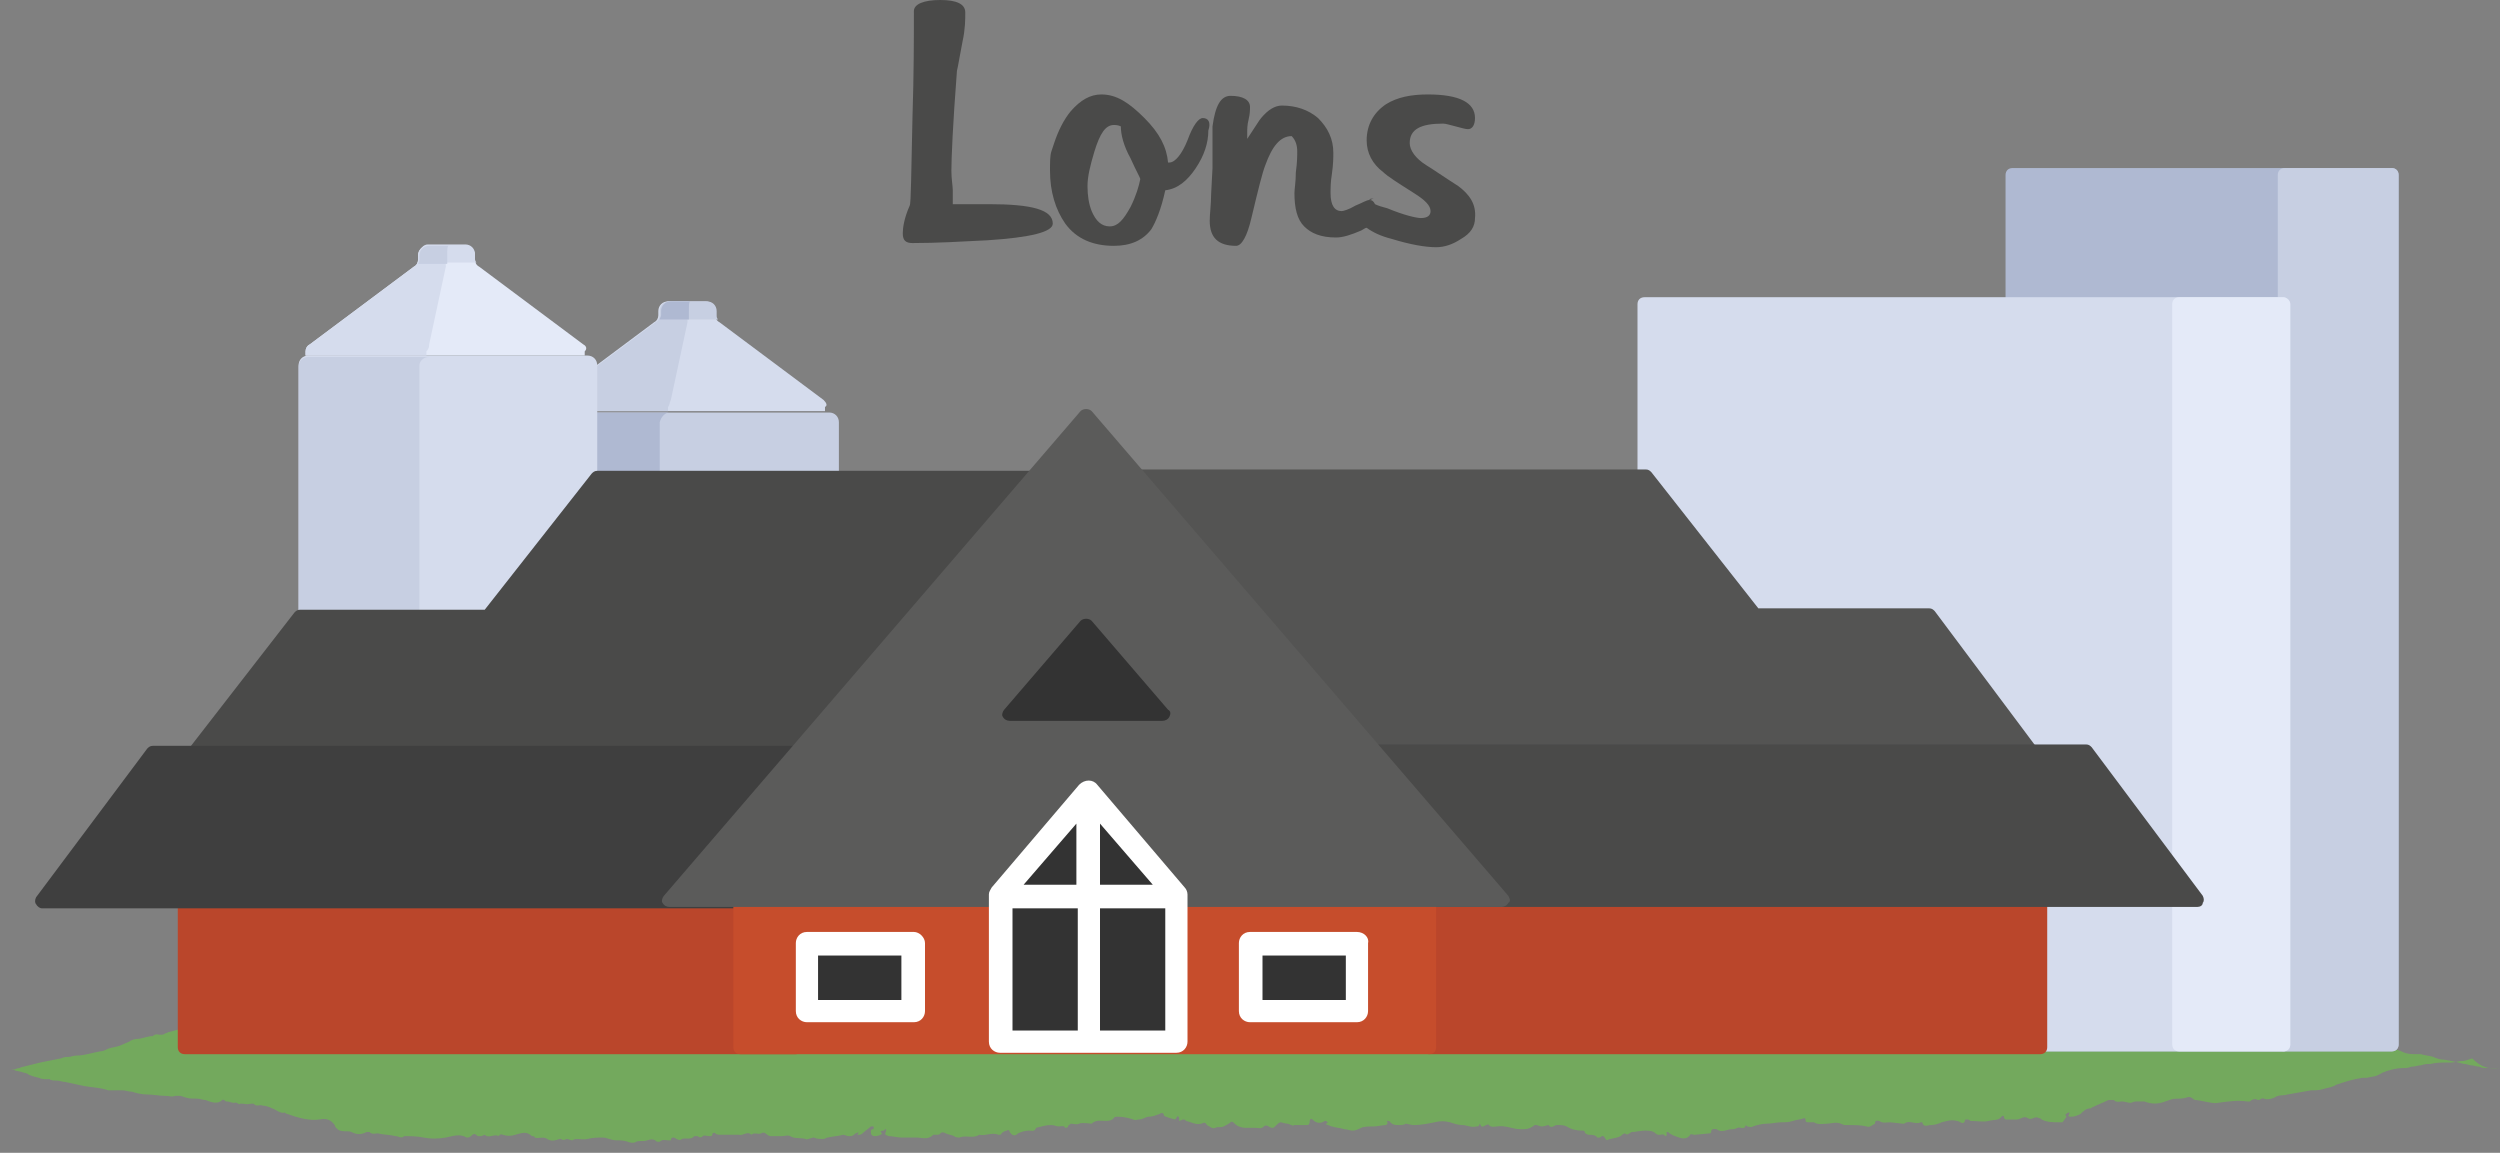 <?xml version="1.0" encoding="utf-8"?>
<!-- Generator: Adobe Illustrator 23.1.1, SVG Export Plug-In . SVG Version: 6.00 Build 0)  -->
<svg version="1.1" id="Calque_1" xmlns="http://www.w3.org/2000/svg" xmlns:xlink="http://www.w3.org/1999/xlink" x="0px" y="0px"
	 viewBox="0 0 180 83" style="enable-background:new 0 0 180 83;" xml:space="preserve">
<rect x="0" y="0" width="180" height="83" fill="#808080" stroke="none"/>
<style type="text/css">
	.st0{fill:#73A95D;}
	.st1{fill:#AFB9D2;}
	.st2{fill:#C7CFE2;}
	.st3{fill:#D5DCED;}
	.st4{fill:#E4EAF8;}
	.st5{fill:#545453;}
	.st6{fill:#4A4A49;}
	.st7{fill:#BA462B;}
	.st8{fill:#3F3F3F;}
	.st9{fill:#C64D2C;}
	.st10{fill:#5B5B5A;}
	.st11{fill:#333333;}
	.st12{fill:#FFFFFF;}
</style>
<path class="st0" d="M180,76.9c-0.2,0-0.4,0-0.4,0c0,0-0.1,0-0.2,0c-0.3,0-0.3,0-0.1,0c0.1,0,0.1,0,0.1,0c-0.1,0,0.1,0-0.2,0
	c-0.2,0-0.2,0,0,0c0.1,0,0.1,0,0.1,0c-0.1,0-0.2,0-0.3,0c-0.1,0-0.3,0-0.5-0.1c-0.2,0-0.4-0.1-0.6-0.1c-0.1,0-0.3-0.1-0.5-0.1
	c-0.4-0.1-0.8-0.2-1.4-0.3c-0.3,0-0.6-0.1-0.8-0.2c-0.3-0.1-0.6-0.1-0.9-0.2c-0.1,0-0.2,0-0.3,0c-0.4,0-0.7,0-1.1-0.2
	c-0.2-0.1-0.6-0.2-0.8-0.2c-0.2,0-0.5-0.2-0.7-0.1c0,0-0.2,0.1-0.4,0.1v0c0,0-0.1,0-0.1,0c-0.1,0-0.3-0.1-0.4-0.1
	c-0.2-0.1-0.5-0.1-0.7-0.2c-0.2,0-0.3-0.1-0.4-0.2c-0.2-0.1-0.3,0-0.5,0c-0.1,0-0.2-0.1-0.3-0.1c-0.1-0.1-0.3-0.1-0.4-0.1
	c-0.3-0.1-0.4,0.1-0.6,0c-0.2-0.1-0.4-0.2-0.6-0.2c-0.2,0.1-0.6-0.1-0.8,0c-0.1-0.1-0.3-0.1-0.4-0.2c0,0-0.1,0-0.2,0
	c-0.3,0.1-0.7,0-0.9-0.2c-0.1-0.1-0.2-0.1-0.4-0.1c-0.1,0-0.2,0-0.3,0c-0.2,0-0.4-0.1-0.6,0c-0.2,0.1-0.5-0.1-0.7,0
	c0,0-0.1,0-0.2-0.1c-0.3-0.3-0.7-0.4-1.1-0.5c-0.3-0.1-0.7-0.1-1-0.2c-0.2,0-0.4,0.1-0.5,0c-0.4-0.3-0.9-0.2-1.3-0.3
	c-0.2-0.1-0.3-0.1-0.5-0.2c-0.4-0.3-0.8-0.3-1.2-0.1c-0.2,0.1-0.3,0.2-0.5,0.2c-0.8,0.2-0.8,0.2-1.8-0.1c-0.2,0-0.4,0-0.5-0.1
	c-0.2-0.1-0.3-0.2-0.5-0.2c-0.2,0-0.4,0.1-0.5,0.1c-0.2,0-0.4-0.1-0.5-0.1c-0.1,0-0.2,0.1-0.3,0.1c-0.1,0-0.3,0-0.3,0
	c-0.1-0.2-0.3-0.1-0.5-0.1c-0.4,0-0.7,0-1.1,0c-0.3,0-0.6,0-0.8-0.3c-0.1-0.1-0.3-0.2-0.4-0.1c-0.2,0-0.2-0.3-0.5-0.1
	c-0.1,0.1-0.2-0.1-0.4-0.1c-0.2,0-0.3-0.1-0.4-0.2c-0.1,0-0.2-0.1-0.2,0c-0.2,0.2-0.4,0.1-0.6,0.1c-0.2,0-0.3,0.1-0.4,0.2
	c-0.1,0.2-0.2,0.3-0.4,0.2c-0.1,0-0.2,0-0.3,0c-0.4,0.1-0.8,0.2-1.1-0.1c-0.1-0.1-0.3,0-0.3,0c-0.2,0.1-0.4,0.1-0.5,0
	c-0.1,0-0.2-0.1-0.2-0.1c-0.7,0.1-1.3-0.2-2,0.1c-0.1,0-0.2,0-0.2,0c-0.1-0.2-0.3-0.1-0.5-0.1c-0.5,0-0.9,0-1.4,0
	c-0.2,0-0.4,0-0.6-0.1c-0.1-0.1-0.5-0.1-0.6,0c-0.2,0.1-0.4,0.1-0.6,0.1c-0.2,0-0.4,0.1-0.7,0.1c-0.4,0-0.7,0-1.1,0.1
	c-0.3,0.1-0.6,0.1-0.9,0.1c-0.3,0-0.5-0.1-0.8-0.1c-0.6-0.1-0.8-0.1-1.2,0c-0.2,0.1-0.4,0.1-0.5,0.1c-0.2,0-0.4,0-0.7,0.2
	c-0.2,0.2-0.5,0.3-0.8,0c0,0-0.1-0.1-0.2-0.1c-0.3,0-0.5,0-0.7-0.2c-0.3-0.2-0.4,0.2-0.7,0c-0.3-0.1-0.6,0.1-0.9,0.1
	c-0.3,0-0.6,0.1-0.9,0.3c-0.2,0.1-0.4,0-0.6,0.1c-0.2,0-0.3-0.2-0.5,0c-0.1,0.1-0.3-0.2-0.5,0c-0.1,0-0.3-0.1-0.4-0.1
	c-0.4,0.2-0.8,0.1-1.1,0c-0.4-0.1-0.7-0.1-1-0.1c-0.1,0-0.3,0.2-0.5,0.1c-0.1,0-0.2-0.1-0.3-0.1c-0.1,0-0.2,0.1-0.3,0.1
	c-0.4-0.1-0.8,0.1-1.2,0.3c-0.1,0.1-0.2,0.1-0.3,0c-0.1-0.1-0.2,0-0.3-0.1c-0.2-0.1-0.5,0.1-0.7,0.1c-0.9,0-1.7,0-2.6-0.1
	c-0.1,0-0.2,0-0.2-0.1c-0.3-0.3-0.7-0.3-1-0.3c-0.1,0-0.2-0.2-0.4,0c-0.1,0.1-0.2-0.2-0.3-0.2c-0.2-0.1-0.4-0.1-0.6-0.2
	c-0.2,0-0.4-0.1-0.5,0.2c0,0.1-0.2,0.1-0.3,0.1c-0.3,0-0.5,0-0.7,0.1c-0.3,0.1-0.5,0.2-0.7,0.2c-0.3,0.1-0.7,0.2-1,0.1
	c-0.1,0-0.2-0.1-0.3-0.1c-0.3-0.1-0.6,0.1-1-0.1c-0.3-0.1-0.7,0-0.9-0.3c0,0-0.1,0-0.1,0c-0.5,0.1-1.1-0.2-1.6-0.1
	c-0.4,0.1-0.9,0-1.4,0c-0.2,0-0.3-0.1-0.3-0.2c0-0.1-0.1-0.2-0.2-0.2l-0.6,0c0,0-0.1,0.1-0.1,0.1c0.2,0.2,0,0.2-0.1,0.1
	c-0.1,0-0.1-0.2-0.2,0c-0.1,0.1-0.3,0.2-0.3,0.4c0,0.1,0,0.2-0.1,0.2c-0.2,0.1-0.5,0.2-0.7,0.1c-0.2-0.1-0.4,0-0.5,0
	c-0.2,0-0.5,0-0.7-0.1c-0.1,0-0.2-0.1-0.4-0.1c-0.1,0-0.3-0.1-0.4-0.1c-0.1,0-0.3,0-0.4,0c-0.2,0.1-0.2-0.2-0.4,0
	c-0.3,0.3-0.6,0.3-1,0.1c-0.2-0.1-0.5-0.1-0.7,0.1c0,0-0.1,0-0.1,0c-0.2-0.2-0.4,0.1-0.5,0c-0.2,0.3-0.6,0.2-0.9,0.2
	c-0.4,0-0.7,0-1.1,0c-0.3,0-0.7,0-1,0.1c-0.2,0-0.3,0.2-0.4,0.4c-0.1,0.1-0.3,0.1-0.3,0.1c-0.3-0.2-0.7-0.1-0.9-0.4
	c-0.1-0.2-0.3-0.2-0.6-0.2c-0.1,0-0.3,0-0.4-0.1c-0.1-0.1-0.4-0.1-0.6,0c-0.3,0.2-0.6,0-0.9,0.2c-0.1,0.1-0.3,0-0.4,0
	c-0.5-0.1-0.8-0.1-1.3,0c-0.3,0.1-0.7,0.2-1,0.1c-0.3-0.1-0.6-0.1-0.9-0.1c-0.3,0-0.7,0.1-1-0.1c-0.1,0-0.2,0-0.3,0.1
	c-0.3,0.1-0.6,0.2-0.9,0.3c-0.2,0-0.4,0-0.5,0.1c-0.2,0.1-0.4,0.1-0.5,0.1c-0.5,0-1-0.1-1.5-0.2c-0.3,0-0.6,0-0.8-0.2
	c-0.3-0.2-0.6-0.3-0.9-0.2c-0.3,0.1-0.7,0.1-1,0.1c-0.2,0-0.4-0.1-0.6-0.1c-0.2,0-0.4,0.1-0.6,0.1c-0.1,0-0.2,0-0.2,0
	c-0.2-0.2-0.5-0.1-0.7-0.1c-0.6,0-1.1,0-1.7,0c-0.2,0-0.3,0-0.5-0.1c-0.2-0.1-0.5-0.1-0.7-0.1c-0.2,0-0.5,0.1-0.6,0.2
	c-0.3,0.1-0.4-0.1-0.6-0.1c-0.3,0.1-0.6-0.1-0.9,0.1c-0.2,0.1-1,0-1.3-0.1C71.4,72,71,71.7,70.6,72c0,0-0.1,0-0.2-0.1
	c-0.1-0.1-0.2-0.3-0.4-0.1c-0.1,0.1-0.3,0-0.5,0.2c-0.3,0.4-0.4,0.4-0.9,0.2c-0.1,0-0.2,0-0.2-0.1c-0.4-0.2-0.9-0.1-1.3-0.3
	c-0.4,0.2-0.8,0-1.2,0.1c-0.3,0.1-0.6,0-0.9,0.2c-0.3,0.2-0.6,0.3-0.9,0.2c-0.1,0-0.1,0-0.2,0c-0.5,0.4-0.9,0-1.3,0
	c-0.1-0.2-0.4-0.2-0.6-0.2c-0.3,0-0.5,0-0.8,0.1c-0.5,0.1-1,0.1-1.4,0.4c-0.1,0-0.2,0-0.2,0.1c-0.3,0.1-0.5-0.2-0.8-0.1
	c-0.6,0.1-1.2-0.2-1.7-0.1c-0.1,0-0.3,0-0.4-0.1c-0.2-0.1-0.4-0.1-0.6,0.1c0,0-0.1,0.1-0.1,0.1c-0.5-0.2-1.1-0.3-1.6-0.2
	c-0.1,0-0.3-0.1-0.3-0.1c-0.2,0.2-0.4,0.1-0.6,0.1c-0.4-0.1-0.8,0-1.2,0.1c-0.5,0.2-1,0.1-1.4-0.2c0,0-0.1,0-0.1,0
	c-0.4,0.2-0.6,0.2-0.6,0.1c-0.1-0.4-0.5-0.2-0.7-0.2c-0.3,0-0.6-0.2-0.9,0.1c-0.1-0.1-0.3-0.2-0.4-0.1c-0.2,0.2-0.3-0.1-0.5-0.1
	c-0.3,0-0.7,0-1,0.1c-0.2,0.1-0.5,0.2-0.8,0.1c-0.4,0.3-0.5-0.2-0.7-0.2c-0.1,0-0.2-0.1-0.3-0.1c-0.3,0-0.7,0.1-1,0
	c-0.4-0.1-0.6,0-0.8,0.1c-0.1,0-0.2,0-0.3,0l-1.1,0c-0.1,0-0.3,0-0.4,0c-0.4,0.2-0.8,0.1-1.1,0c-0.3-0.1-0.6-0.1-1,0
	c-0.2,0.1-0.5,0.1-0.7-0.2c-0.1-0.1-0.3-0.2-0.5-0.1c-0.2,0.1-0.5,0.1-0.6,0c-0.2-0.1-0.5-0.1-0.7-0.1c-0.2,0-0.5-0.2-0.7,0
	c0,0-0.1,0-0.2-0.1c-0.6-0.3-0.8-0.3-0.9-0.3c-0.4,0.2-0.6-0.1-0.9-0.2c0,0-0.1,0-0.2,0.1c-0.5,0.2-1.6,0.2-2.1,0
	c-0.3-0.1-0.5-0.2-0.8,0c-0.2,0.2-0.4,0.3-0.7,0.2c-0.1,0-0.2,0-0.3,0.1c-0.1,0.2-0.3,0.2-0.5,0c-0.1-0.1-0.3-0.2-0.5-0.2
	c-0.1,0-0.2-0.1-0.3-0.1c-0.3,0.2-0.5,0.1-0.8,0.1c-0.2,0-0.5,0-0.6,0.2c-0.1,0.1-0.3,0.2-0.4,0.3c-0.3,0.2-0.6,0.4-1,0.4
	c-0.1,0-0.3,0.1-0.4,0.1c-0.2,0-0.4-0.1-0.5,0c-0.6,0.1-1.2,0.1-1.8-0.2c-0.2-0.1-0.7,0.2-0.7,0.4c0,0,0.2,0.1,0,0.2
	c0,0-0.2,0-0.2,0c0-0.2-0.1-0.2-0.3-0.1c-0.3,0.2-0.7,0.2-0.9,0.4c-0.1,0.1-0.3,0.1-0.3,0c-0.2-0.1-0.4,0-0.5,0c-0.1,0-0.2,0-0.3,0
	c-0.3-0.1-0.6-0.1-0.9,0c-0.2,0-0.4,0.1-0.7,0c-0.2,0-0.2,0.4-0.4,0.5c-0.1,0-0.4,0-0.5,0.1c-0.2,0-0.5,0.4-0.7,0.5l-0.2,0.1
	c-0.2,0.1-0.1,0.1-0.3,0.2c0,0-0.1,0-0.1,0v0c-0.4,0-0.9-0.8-1.3-0.7c-0.9,0.1-1.8,0.4-2.6,0.6c-0.1,0-0.2,0.1-0.3,0.1
	c-0.1,0.1-0.2,0.1-0.4,0.1c-0.1,0-0.3-0.1-0.5,0.1c-0.4,0-0.8,0.2-1.1,0.2c-0.2,0-0.5,0.1-0.6,0.2c-0.2,0.1-0.5,0.2-0.7,0.3
	c-0.3,0.1-0.5,0.1-0.8,0.2c-0.2,0.1-0.4,0.2-0.6,0.2c-0.6,0.1-1.1,0.3-1.7,0.3c-0.2,0-0.4,0.1-0.6,0.1c-0.1,0-0.3,0-0.5,0.1
	c-0.5,0.1-1,0.2-1.5,0.3c-0.4,0.1-0.8,0.2-1.2,0.3c-0.1,0-0.3,0.1-0.3,0.1c-0.1,0-0.4,0.1-0.3,0.1c0,0,0,0-0.1,0c-0.2,0-0.2,0-0.2,0
	c0,0-0.1,0-0.1,0c-0.1,0-0.3,0-0.3,0c0,0,0.2,0,0.4,0c0.1,0,0.4,0.1,0.4,0.1c0,0,0.5,0.1,0.4,0.1c0.4,0.1,0.4,0.1,0.5,0.2
	c0.1,0,0.2,0.1,0.7,0.2c0.2,0.1,0.4,0.1,0.6,0.1c0,0,0.2,0,0.2,0c0,0.1,0.4,0.1,0.5,0.1c0.2,0,0.4,0.1,0.6,0.1l1.4,0.3
	c0.6,0.1,1.1,0.1,1.7,0.3c0.1,0,0.2,0,0.3,0c0.2,0,0.4,0,0.7,0c0.3,0,0.4,0.1,0.7,0.1c0.3,0.1,0.7,0.2,1.1,0.2
	c0.4,0,0.9,0.1,1.3,0.1c0.3,0,0.5,0.1,0.7,0c0.1,0,0.2,0,0.4,0c0.6,0.2,0.6,0.2,1.2,0.2c0.2,0,0.4,0.1,0.6,0.1
	c0.5,0.2,0.9,0.3,1.2,0c0.1-0.1,0.2,0.1,0.3,0.1v0c0.2,0,0.4,0.1,0.5,0.1l0.1,0c0.1,0,0.1-0.1,0.1,0c0.1,0,0.2,0.1,0.2,0.1
	c0.2-0.1,0.4,0,0.6,0c0.2,0,0.4-0.1,0.5,0c0.2,0.2,0.4,0,0.6,0.1c0.2,0,0.5,0.1,0.7,0.2c0.3,0.1,0.6,0.4,0.9,0.3
	c0,0,0.1,0.1,0.2,0.1c0.8,0.3,1.6,0.5,2.3,0.4c0.5-0.1,0.8,0,1.1,0.4c0,0,0,0.1,0.1,0.2c0.1,0.1,0.2,0.2,0.3,0.2
	c0.3,0.1,0.6,0,0.8,0.1c0.4,0.2,0.7,0.2,1.1,0c0,0,0.2,0,0.2,0c0.2,0.2,0.4,0.1,0.6,0.1c0.4,0.1,0.9,0.1,1.3,0.2
	c0.2,0,0.4,0.2,0.6,0c0.5,0,0.9,0,1.4,0.1c0.5,0.1,1,0.1,1.6,0c0.5-0.1,1-0.3,1.5,0c0.1,0,0.2,0,0.3-0.1c0.2-0.2,0.3-0.2,0.5,0
	c0,0,0.1,0,0.2,0c0.1,0,0.3-0.1,0.3-0.1c0.3,0.3,0.7-0.1,1,0.1c0,0,0.1-0.2,0.3-0.1c0.3,0.1,0.6,0.1,0.9,0c0.4-0.1,0.8-0.3,1.2,0.1
	c0.1,0,0.2,0,0.2,0.1c0.3,0.1,0.6-0.1,0.9,0.1c0.3,0.2,0.6,0.1,0.9,0c0,0,0.1,0,0.1,0c0.1,0.1,0.2,0.1,0.4,0c0.1,0,0.3,0.1,0.4,0.1
	c0.3-0.2,0.7,0,1.1-0.1c0.4-0.1,0.8-0.1,1.1-0.1c0.3,0,0.6,0.2,1,0.2c0.3,0,0.5,0,0.8,0.1c0.2,0.1,0.5,0.1,0.6,0
	c0.3-0.1,0.5,0,0.8-0.1c0.3-0.1,0.5-0.1,0.7,0.1c0,0,0.2,0,0.2,0c0.2-0.2,0.4-0.1,0.6-0.1c0.1,0,0.2,0,0.2,0c0-0.3,0.3-0.2,0.4-0.1
	c0.2,0.1,0.3,0.1,0.4,0c0.3-0.1,0.6,0.1,0.9-0.2c0,0,0.1,0,0.2,0c0.1,0,0.2,0.2,0.4,0c0.1-0.1,0.3,0,0.5,0c0.1,0,0.2,0,0.2-0.2
	c0,0,0.2-0.1,0.2,0c0.1,0.1,0.3,0.1,0.4,0.1c0.1,0,0.2,0,0.3,0c0.3,0,0.7,0,1,0c0.3,0.1,0.6-0.3,0.9,0c0.2-0.2,0.5,0,0.7-0.1
	c0.3-0.2,0.4,0.2,0.7,0.2c0.3,0,0.5,0,0.8,0c0.2,0,0.4-0.1,0.6,0c0.3,0.2,0.7,0.1,1.1,0.2c0.1,0.1,0.4-0.1,0.6-0.1
	c0.2,0.1,0.4,0.1,0.7,0.1c0.1,0,0.2-0.1,0.3-0.1c0.4-0.1,0.8-0.1,1.1-0.2c0.1,0,0.3,0.1,0.4,0.1c0.2,0,0.3,0,0.5-0.2
	c0,0,0.1,0,0.2-0.1c0,0,0,0.1,0,0.1c-0.1,0.1-0.1,0.1,0,0.1c0.1,0,0.2,0,0.3-0.1c0.2-0.2,0.4-0.3,0.6-0.5c0,0,0.1,0,0.2,0
	c0,0.1,0,0.2,0,0.2c-0.1,0-0.2,0-0.2,0.2c0,0.2,0.1,0.3,0.3,0.3c0.2,0,0.5-0.1,0.5-0.2c-0.3-0.3,0.3-0.1,0.2-0.3l0.1,0
	c0,0,0,0.1,0,0.1c-0.1,0.3-0.1,0.3,0.2,0.4c0.3,0,0.6,0.1,0.9,0.1c0.4,0,0.7,0,1.1,0c0.4,0,0.8,0.2,1.2-0.2c0,0,0.1,0,0.2,0
	c0.1,0,0.3,0,0.3-0.1c0.1-0.1,0.2-0.1,0.4,0c0.2,0.1,0.4,0.1,0.6,0.2c0.1,0.1,0.3,0.1,0.4,0.1c0.4-0.2,1,0.1,1.4-0.2
	c0.5,0.1,0.9-0.2,1.4,0c0.1,0,0.2,0,0.2-0.1c0.1-0.1,0.3-0.2,0.4-0.2c0.1-0.1,0.2,0,0.2,0.1c0.2,0.3,0.4,0.3,0.6,0.1
	c0.2-0.1,0.5-0.2,0.8-0.2c0.2,0,0.4,0.1,0.5-0.2c0.4-0.1,0.7-0.2,1.1-0.2c0.2,0,0.4,0.1,0.5,0.1c0.2,0,0.4-0.1,0.5,0.1
	c0,0,0.2,0,0.2-0.1c0-0.1,0.1-0.1,0.2-0.2c0.2,0,0.4,0.1,0.6,0c0.2-0.1,0.8,0,0.9,0c0.3-0.3,0.7-0.2,1-0.2c0.2,0,0.4,0,0.6-0.2
	c0-0.1,0.2-0.1,0.3-0.1c0.4,0,0.8,0.1,1.1,0.2c0.2,0.1,0.2,0,0.4,0c0.3,0,0.5-0.2,0.7-0.2c0.3,0,0.5-0.1,0.8-0.2
	c0.1-0.1,0.3-0.1,0.3,0.1c0,0.1,0.8,0.3,0.8,0.3c0,0,0.1-0.1,0.1-0.1c0.1-0.3,0.2,0,0.2,0c0,0.1,0,0.1,0,0.2c0.1,0,0.2-0.1,0.3-0.1
	c0.1,0,0.1,0,0.2,0.1c0.4,0.1,0.7,0.3,1.1,0.2c0.2-0.1,0.3-0.1,0.4,0.1c0.2,0.1,0.4,0.3,0.6,0.2c0.2-0.1,0.4,0,0.6-0.1
	c0.2-0.1,0.4-0.2,0.5-0.3c0.1-0.1,0.2,0,0.3,0.1c0.2,0.2,0.5,0.3,0.8,0.3c0.2,0,0.4,0,0.7,0c0.2,0,0.4,0.1,0.6-0.1
	c0.2-0.2,0.4,0.1,0.6,0.1c0.1,0,0.1,0,0.2-0.1c0.1-0.1,0.3-0.3,0.4-0.3c0.1,0,0.3,0.1,0.5,0.1c0.1,0,0.2,0.1,0.3,0.1
	c0.1,0.1,0.1,0,0.2,0c0.3,0,0.6,0,0.8,0c0.2,0,0.3,0,0.3-0.3c0-0.1,0.1-0.2,0.2-0.1c0.3,0.3,0.6,0.3,0.9,0.1c0,0,0.1,0,0.2,0.1
	c0,0.1-0.3,0.1,0,0.2c0.1,0,0.2,0.1,0.3,0.1c0.3,0.1,0.6,0.1,0.9,0.2c0.2,0,0.4,0.1,0.6,0.1c0.2,0,0.4-0.1,0.6-0.2
	c0.2-0.1,0.6-0.1,0.9-0.1c0.3,0,0.6-0.1,0.9-0.1c0,0,0.1-0.1,0.1-0.1c0-0.1,0-0.2-0.1-0.2c0.1,0,0.3,0,0.3,0.1
	c0.2,0.2,0.4,0.2,0.6,0.2c0.2,0,0.4,0,0.5-0.1c0.1,0,0.4,0.1,0.6,0.1c0.5,0,1-0.1,1.5-0.2c0.4-0.1,0.7-0.1,1.1,0
	c0.3,0.1,0.6,0.2,0.9,0.2c0.3,0,0.6,0.2,1,0.1c0.1,0,0.2,0,0.2-0.1c0-0.1,0.1-0.1,0.1,0c0.1,0.2,0.2,0.1,0.4,0c0,0,0.2-0.1,0.2,0
	c0.2,0.2,0.4,0.1,0.6,0.1c0.6-0.1,1.1,0.2,1.7,0.2c0.4,0,0.6,0,1-0.3c0,0,0.1,0,0.1,0c0.1,0,0.3,0.1,0.4,0.1c0.2,0,0.4-0.1,0.5-0.1
	c0.2,0.3,0.4,0,0.6,0c0.3,0,0.5,0,0.7,0.1c0.3,0.2,0.7,0.3,1.1,0.3c0.1,0,0.2,0,0.2,0.1c0,0.1,0.2,0.2,0.3,0.2c0.2,0,0.5,0,0.6,0.2
	c0,0,0.1,0,0.2,0c0.2-0.2,0.3-0.1,0.4,0.1c0,0,0.1,0.1,0.1,0.1c0.3-0.2,0.8-0.1,1.1-0.4c0,0,0.1-0.1,0.2-0.1c0.1,0.1,0.2,0.1,0.3,0
	c0.1,0,0.1-0.1,0.2-0.1c0.3,0,0.6-0.1,0.9-0.1c0.3,0,0.6,0,0.8,0.2c0.1,0.1,0.2,0.1,0.3,0.1c0.1,0,0.3-0.1,0.4,0.1
	c0,0,0.1,0,0.1-0.1c0-0.1,0-0.2,0-0.2c0,0,0.1,0,0.1,0c0.2,0.2,0.5,0.3,0.8,0.4c0.3,0.1,0.6,0.1,0.8-0.2c0-0.1,0.2,0,0.3,0l1.1-0.1
	c0,0,0.1,0,0.1-0.1c0-0.3,0.3-0.2,0.4-0.2c0.4,0.3,0.7,0,1.1,0c0.1,0,0.2,0,0.4-0.1c0.2-0.1,0.5,0.2,0.6-0.2c0,0,0.1,0.1,0.1,0.1
	c0.1,0,0.3,0.1,0.4,0c0.3-0.1,0.7-0.2,1-0.2c0.4,0,0.7-0.1,1.1-0.1c0.3,0,0.5,0,0.8-0.1c0.3-0.1,0.6-0.1,0.8-0.2c0,0,0.1,0,0.1,0.1
	c0,0.2,0.1,0.2,0.2,0.2c0.1,0,0.3,0,0.4,0c0.3,0.2,0.7,0.1,1,0.1c0.7-0.1,0.7-0.1,1.2,0.1c0.1,0,0.2,0,0.3,0c0.4,0,0.9,0,1.3,0.1
	c0.2,0.1,0.4-0.1,0.6-0.2c0-0.3,0.2-0.2,0.3-0.2c0.3,0.2,0.5,0.1,0.8,0.1l0.9,0.1c0,0,0.1,0,0.1,0c0.4-0.3,0.8,0.1,1.2-0.1
	c0,0,0.1,0,0.1,0c0.1,0.4,0.4,0.2,0.6,0.2c0.3,0,0.6-0.1,0.8-0.2c0.4-0.1,0.7-0.2,1.1-0.1c0.2,0,0.5,0.4,0.6-0.1c0,0,0.1,0,0.2,0
	c0.1,0,0.1,0.1,0.2,0.1c0.4,0,0.9,0.1,1.3,0c0.3-0.1,0.7,0,0.9-0.3c0.1-0.1,0.2-0.1,0.2,0.1c0,0,0.1,0.1,0.1,0.1c0.3,0,0.6,0,0.8,0
	c0.3,0,0.5-0.3,0.8-0.1c0.3,0.2,0.5-0.2,0.8,0c0.1,0,0.1,0,0.2,0.1c0.4,0.2,0.8,0.2,1.2,0.2c0.1,0,0.3,0,0.3,0
	c0.1-0.1,0.2-0.3,0.3-0.4c-0.2-0.2,0-0.2,0.1-0.3c0,0,0.1,0,0.1,0c0,0,0,0.1,0,0.1c-0.1,0.1-0.1,0.2,0.1,0.2c0.3,0,0.5-0.1,0.7-0.2
	c0.2-0.2,0.4-0.4,0.7-0.4c0.1,0,0.1-0.1,0.2-0.1c0.4-0.2,0.7-0.3,1.1-0.5c0.1,0,0.3,0,0.4,0c0.2,0.2,0.4,0.1,0.6,0.1
	c0.2,0,0.4,0.1,0.6,0.1c0.1,0,0.2-0.1,0.4-0.1c0.2,0,0.4,0,0.6,0c0.5,0.2,1,0.2,1.5,0c0.3-0.1,0.5-0.2,0.8-0.2c0.3,0,0.5,0,0.8-0.1
	c0.3-0.1,0.4,0.2,0.6,0.2c0.3,0,1.3,0.3,1.6,0.2c0.7-0.1,1.4-0.2,2.1-0.1c0.1,0,0.2,0,0.2,0c0.2-0.2,0.4-0.2,0.6-0.1
	c0.1,0,0.3-0.2,0.4-0.1c0.3,0.1,0.6,0,0.8-0.1c0.3-0.2,0.6-0.1,0.9-0.2c0.6-0.1,1.1-0.2,1.7-0.3c0.3,0,0.6,0,0.9-0.1
	c0.3-0.1,0.6-0.1,0.9-0.3c0.6-0.2,1.2-0.4,1.9-0.5l0.3,0l0.5-0.1v0c0.2,0,0.5-0.2,0.7-0.3c0.1,0,0.2-0.1,0.3-0.1
	c0.3-0.1,0.7-0.2,1.1-0.2c0.2,0,0.4,0,0.6-0.1c0.3,0,0.5-0.1,0.7-0.1c0.3-0.1,0.5-0.1,0.7-0.1c0.4-0.1,0.8-0.1,1.1-0.1
	c0.1,0,0.3,0,0.4,0c0.2,0,0.5-0.1,0.7-0.1c0.3,0,0.5-0.1,0.8-0.2C178.9,77.1,179.5,76.9,180,76.9C180,76.9,180,76.9,180,76.9z"/>
<path class="st1" d="M172.2,12.1h-27.3c-0.3,0-0.5,0.2-0.5,0.5v62.6c0,0.3,0.2,0.5,0.5,0.5h27.3c0.3,0,0.5-0.2,0.5-0.5V12.6
	C172.7,12.3,172.5,12.1,172.2,12.1z"/>
<path class="st2" d="M172.2,12.1h-7.7c-0.3,0-0.5,0.2-0.5,0.5v62.6c0,0.3,0.2,0.5,0.5,0.5h7.7c0.3,0,0.5-0.2,0.5-0.5V12.6
	C172.7,12.3,172.5,12.1,172.2,12.1z"/>
<path class="st3" d="M164.4,21.4h-46c-0.3,0-0.5,0.2-0.5,0.5v53.3c0,0.3,0.2,0.5,0.5,0.5h46c0.3,0,0.5-0.2,0.5-0.5V21.9
	C164.9,21.6,164.6,21.4,164.4,21.4z"/>
<path class="st4" d="M164.4,21.4h-7.5c-0.3,0-0.5,0.2-0.5,0.5v53.3c0,0.3,0.2,0.5,0.5,0.5h7.5c0.3,0,0.5-0.2,0.5-0.5V21.9
	C164.9,21.6,164.6,21.4,164.4,21.4z"/>
<path class="st5" d="M147.3,54.7l-8-10.7c-0.1-0.1-0.2-0.2-0.4-0.2h-12.3l-7.7-9.8c-0.1-0.1-0.2-0.2-0.4-0.2H78.3
	c-0.3,0-0.5,0.2-0.5,0.5V55c0,0.3,0.2,0.5,0.5,0.5h68.6c0.2,0,0.4-0.1,0.4-0.3C147.4,55.1,147.4,54.9,147.3,54.7z"/>
<g>
	<g>
		<path class="st3" d="M59.3,28.8l-7.5-5.6c-0.2-0.1-0.3-0.3-0.3-0.5v-0.3c0-0.4-0.3-0.7-0.7-0.7h-2.7c-0.4,0-0.7,0.3-0.7,0.7v0.3
			c0,0.2-0.1,0.4-0.3,0.5l-7.5,5.6c-0.2,0.1-0.3,0.3-0.3,0.5v0.3h20.1v-0.3C59.6,29.2,59.5,29,59.3,28.8z"/>
	</g>
	<g>
		<g>
			<path class="st2" d="M48.3,28.8l1.2-5.6c0-0.1,0-0.3,0-0.5v-0.3c0-0.4,0-0.7,0.1-0.7h-1.4c-0.4,0-0.7,0.3-0.7,0.7v0.3
				c0,0.2-0.1,0.4-0.3,0.5l-7.5,5.6c-0.2,0.1-0.3,0.3-0.3,0.5v0.3h8.7v-0.3C48.2,29.2,48.2,29,48.3,28.8z"/>
		</g>
		<g>
			<path class="st2" d="M60.3,69.1H38.9V30.4c0-0.4,0.3-0.7,0.7-0.7h20.1c0.4,0,0.7,0.3,0.7,0.7V69.1L60.3,69.1z"/>
		</g>
	</g>
	<g>
		<path class="st1" d="M48.2,29.7h-8.7c-0.4,0-0.7,0.3-0.7,0.7v38.7h8.7V30.4C47.6,30,47.9,29.7,48.2,29.7z"/>
	</g>
	<g>
		<path class="st2" d="M47.6,22.4v0.3c0,0.1,0,0.2-0.1,0.3h4.2c-0.1-0.1-0.1-0.2-0.1-0.3v-0.3c0-0.4-0.3-0.7-0.7-0.7h-2.7
			C47.9,21.7,47.6,22,47.6,22.4z"/>
	</g>
	<g>
		<path class="st1" d="M47.5,23h2.1c0-0.1,0-0.2,0-0.3v-0.3c0-0.4,0-0.7,0.1-0.7h-1.4c-0.4,0-0.7,0.3-0.7,0.7v0.3
			C47.6,22.8,47.5,22.9,47.5,23C47.5,23,47.5,23,47.5,23z"/>
	</g>
</g>
<g>
	<g>
		<path class="st4" d="M42,24.8l-7.5-5.6c-0.2-0.1-0.3-0.3-0.3-0.5v-0.3c0-0.4-0.3-0.7-0.7-0.7h-2.7c-0.4,0-0.7,0.3-0.7,0.7v0.3
			c0,0.2-0.1,0.4-0.3,0.5l-7.5,5.6c-0.2,0.1-0.3,0.3-0.3,0.5v0.3h20.1v-0.3C42.3,25.1,42.2,24.9,42,24.8z"/>
	</g>
	<g>
		<g>
			<path class="st3" d="M30.9,24.8l1.2-5.6c0-0.1,0-0.3,0-0.5v-0.3c0-0.4,0-0.7,0.1-0.7h-1.4c-0.4,0-0.7,0.3-0.7,0.7v0.3
				c0,0.2-0.1,0.4-0.3,0.5l-7.5,5.6c-0.2,0.1-0.3,0.3-0.3,0.5v0.3h8.7v-0.3C30.9,25.1,30.9,24.9,30.9,24.8z"/>
		</g>
		<g>
			<path class="st3" d="M30.2,18.3v0.3c0,0.1,0,0.2-0.1,0.3h4.2c-0.1-0.1-0.1-0.2-0.1-0.3v-0.3c0-0.4-0.3-0.7-0.7-0.7h-2.7
				C30.5,17.6,30.2,17.9,30.2,18.3z"/>
		</g>
	</g>
	<g>
		<path class="st2" d="M30.1,19h2.1c0-0.1,0-0.2,0-0.3v-0.3c0-0.4,0-0.7,0.1-0.7h-1.4c-0.4,0-0.7,0.3-0.7,0.7v0.3
			C30.2,18.7,30.2,18.8,30.1,19C30.1,18.9,30.1,18.9,30.1,19z"/>
	</g>
	<g>
		<path class="st3" d="M42.9,75.8H21.5V26.3c0-0.4,0.3-0.7,0.7-0.7h20.1c0.4,0,0.7,0.3,0.7,0.7V75.8L42.9,75.8z"/>
	</g>
	<g>
		<path class="st2" d="M30.9,25.7h-8.7c-0.4,0-0.7,0.3-0.7,0.7v49.4h8.7V26.3C30.2,26,30.5,25.7,30.9,25.7z"/>
	</g>
</g>
<path class="st6" d="M78.3,33.9H43c-0.2,0-0.3,0.1-0.4,0.2l-7.7,9.8H21.6c-0.2,0-0.3,0.1-0.4,0.2l-8.3,10.7
	c-0.1,0.2-0.1,0.4-0.1,0.5c0.1,0.2,0.3,0.3,0.4,0.3h64.9c0.3,0,0.5-0.2,0.5-0.5V34.4C78.8,34.1,78.5,33.9,78.3,33.9z"/>
<path class="st7" d="M57.3,64.2h-44c-0.3,0-0.5,0.2-0.5,0.5v10.7c0,0.3,0.2,0.5,0.5,0.5h44c0.3,0,0.5-0.2,0.5-0.5V64.7
	C57.8,64.4,57.6,64.2,57.3,64.2z"/>
<path class="st7" d="M146.9,64.2h-44c-0.3,0-0.5,0.2-0.5,0.5v10.7c0,0.3,0.2,0.5,0.5,0.5h44c0.3,0,0.5-0.2,0.5-0.5V64.7
	C147.4,64.4,147.1,64.2,146.9,64.2z"/>
<path class="st8" d="M82.2,53.7H11c-0.2,0-0.3,0.1-0.4,0.2l-8,10.7c-0.1,0.2-0.1,0.4,0,0.5c0.1,0.2,0.3,0.3,0.4,0.3h79.2
	c0.3,0,0.5-0.2,0.5-0.5V54.2C82.7,53.9,82.5,53.7,82.2,53.7z"/>
<path class="st6" d="M158.6,64.5l-8-10.7c-0.1-0.1-0.2-0.2-0.4-0.2H86.3c-0.3,0-0.5,0.2-0.5,0.5v10.7c0,0.3,0.2,0.5,0.5,0.5h71.9
	c0.2,0,0.4-0.1,0.4-0.3C158.7,64.9,158.7,64.7,158.6,64.5z"/>
<g>
	<path class="st6" d="M71.2,14.7c-0.1,0-0.7,0-1.7,0c-0.5,0-0.8,0-0.9,0v-1c0-0.3-0.1-0.8-0.1-1.4c0-0.9,0.1-3.3,0.4-7.2
		C69,4.7,69.1,4,69.3,3c0.2-0.9,0.2-1.6,0.2-2.1c0-0.6-0.6-0.9-1.8-0.9c-1.2,0-1.9,0.3-1.9,0.8c0,2,0,4.5-0.1,7.6
		c-0.1,4.1-0.1,6.2-0.2,6.4c-0.4,0.9-0.5,1.6-0.5,2c0,0.5,0.2,0.7,0.7,0.7c1.7,0,3.5-0.1,5.4-0.2c3.1-0.2,4.7-0.6,4.7-1.2
		C75.8,15.1,74.3,14.7,71.2,14.7z"/>
	<path class="st6" d="M86.6,8.5c-0.3,0-0.7,0.5-1.1,1.6c-0.4,1-0.9,1.6-1.3,1.6h-0.1c-0.1-1.1-0.6-2.1-1.7-3.2s-2-1.7-3.1-1.7
		c-0.8,0-1.5,0.4-2.2,1.2c-0.5,0.6-0.9,1.4-1.2,2.3l-0.2,0.6c-0.1,0.3-0.1,0.8-0.1,1.4c0,1.5,0.4,2.8,1.1,3.8c0.8,1.1,2,1.6,3.5,1.6
		c1.2,0,2.1-0.4,2.7-1.2c0.3-0.5,0.7-1.4,1-2.8c0.9-0.1,1.6-0.7,2.2-1.6c0.6-0.9,0.9-1.8,0.9-2.7C87.2,8.8,87,8.5,86.6,8.5z
		 M81.4,14.9c-0.5,0.9-0.9,1.4-1.5,1.4c-0.6,0-1-0.4-1.3-1.1c-0.2-0.5-0.3-1.1-0.3-1.8c0-0.7,0.2-1.5,0.5-2.5
		C79.2,9.6,79.6,9,80.2,9c0.1,0,0.3,0,0.5,0.1c0,0.6,0.2,1.4,0.7,2.3c0.4,0.9,0.7,1.4,0.7,1.5C82,13.4,81.8,14.1,81.4,14.9z"/>
	<path class="st6" d="M105,13.4c-1.1-0.7-1.8-1.2-2.3-1.5c-0.8-0.5-1.2-1.1-1.2-1.6c0-1,0.8-1.4,2.4-1.4c0.2,0,0.5,0.1,0.9,0.2
		c0.4,0.1,0.7,0.2,0.9,0.2c0.3,0,0.5-0.3,0.5-0.8c0-1.1-1.1-1.7-3.4-1.7c-1.2,0-2.2,0.2-3,0.7c-0.9,0.6-1.4,1.5-1.4,2.6
		c0,0.9,0.4,1.7,1.2,2.3c0.3,0.3,1.1,0.8,2.2,1.5c0.8,0.5,1.2,0.9,1.2,1.3c0,0.3-0.2,0.5-0.7,0.5c-0.3,0-1.2-0.2-2.4-0.7
		c-0.4-0.1-0.7-0.2-0.9-0.3c-0.1-0.2-0.2-0.3-0.4-0.3c0,0,0,0,0,0c0,0,0,0,0,0c0,0,0,0,0,0c-0.2,0-0.5,0.2-1,0.4
		c-0.5,0.3-0.9,0.4-1,0.4c-0.5,0-0.8-0.4-0.8-1.3c0-0.3,0-0.8,0.1-1.4C96,11.8,96,11.3,96,11c0-1-0.4-1.8-1.1-2.5
		c-0.7-0.6-1.6-0.9-2.6-0.9c-0.5,0-1,0.3-1.5,0.9c-0.1,0.1-0.4,0.6-1,1.5V9.5c0-0.2,0-0.5,0.1-0.9c0.1-0.4,0.1-0.7,0.1-0.9
		c0-0.5-0.5-0.8-1.4-0.8c-0.7,0-1.1,0.7-1.3,2.2c0,1.7,0,2.7,0,3l-0.1,1.9c0,0.7-0.1,1.4-0.1,1.9c0,1.2,0.6,1.8,1.9,1.8
		c0.4,0,0.8-0.7,1.1-2c0.5-2.1,0.8-3.3,1-3.8c0.5-1.4,1.1-2.1,1.9-2.1c0.3,0.3,0.4,0.7,0.4,1.1c0,0.3,0,0.8-0.1,1.5
		c0,0.7-0.1,1.2-0.1,1.5c0,1.1,0.2,1.9,0.7,2.4c0.5,0.5,1.2,0.8,2.3,0.8c0.5,0,1.1-0.2,1.8-0.5c0.2-0.1,0.3-0.2,0.4-0.2
		c0.4,0.3,1,0.6,1.8,0.8c1.3,0.4,2.4,0.6,3.2,0.6c0.6,0,1.2-0.2,1.8-0.6c0.7-0.4,1-0.9,1-1.5C106.3,14.7,105.8,14,105,13.4z"/>
	<path class="st6" d="M98.6,14.4C98.6,14.4,98.6,14.4,98.6,14.4c0.1,0,0.2-0.1,0.3-0.1C98.7,14.3,98.6,14.3,98.6,14.4z"/>
</g>
<path class="st9" d="M102.9,64.2H53.3c-0.3,0-0.5,0.2-0.5,0.5v10.7c0,0.3,0.2,0.5,0.5,0.5h49.6c0.3,0,0.5-0.2,0.5-0.5V64.7
	C103.4,64.4,103.2,64.2,102.9,64.2z"/>
<path class="st10" d="M108.6,64.5l-30-34.9c-0.2-0.2-0.6-0.2-0.8,0l-30,34.9c-0.1,0.1-0.2,0.4-0.1,0.5c0.1,0.2,0.3,0.3,0.5,0.3h59.9
	c0.2,0,0.4-0.1,0.5-0.3C108.8,64.9,108.7,64.7,108.6,64.5z"/>
<path class="st11" d="M84.1,51.1l-5.5-6.4c-0.2-0.2-0.6-0.2-0.8,0l-5.5,6.4c-0.1,0.1-0.2,0.4-0.1,0.5c0.1,0.2,0.3,0.3,0.5,0.3h11
	c0.2,0,0.4-0.1,0.5-0.3C84.3,51.4,84.3,51.2,84.1,51.1z"/>
<polygon class="st11" points="78.4,57 72,64.4 72,75 84.7,75 84.7,64.4 "/>
<g>
	<rect x="58.1" y="67.9" class="st11" width="7.7" height="4.9"/>
	<rect x="90.1" y="67.9" class="st11" width="7.7" height="4.9"/>
</g>
<g>
	<path class="st12" d="M79,56.5c-0.3-0.4-0.9-0.4-1.3,0l-6.3,7.4c-0.1,0.2-0.2,0.3-0.2,0.5V75c0,0.5,0.4,0.8,0.8,0.8h12.7
		c0.5,0,0.8-0.4,0.8-0.8V64.4c0-0.2-0.1-0.4-0.2-0.5L79,56.5z M77.5,63.7h-3.8l3.8-4.4V63.7z M79.2,59.3l3.8,4.4h-3.8V59.3z
		 M72.9,65.4h4.7v8.8h-4.7V65.4z M79.2,74.2v-8.8h4.7v8.8H79.2z"/>
	<path class="st12" d="M65.8,67.1h-7.7c-0.5,0-0.8,0.4-0.8,0.8v4.9c0,0.5,0.4,0.8,0.8,0.8h7.7c0.5,0,0.8-0.4,0.8-0.8v-4.9
		C66.6,67.5,66.2,67.1,65.8,67.1z M64.9,72h-6v-3.2h6V72z"/>
	<path class="st12" d="M97.7,67.1h-7.7c-0.5,0-0.8,0.4-0.8,0.8v4.9c0,0.5,0.4,0.8,0.8,0.8h7.7c0.5,0,0.8-0.4,0.8-0.8v-4.9
		C98.6,67.5,98.2,67.1,97.7,67.1z M96.9,72h-6v-3.2h6V72z"/>
</g>
</svg>
